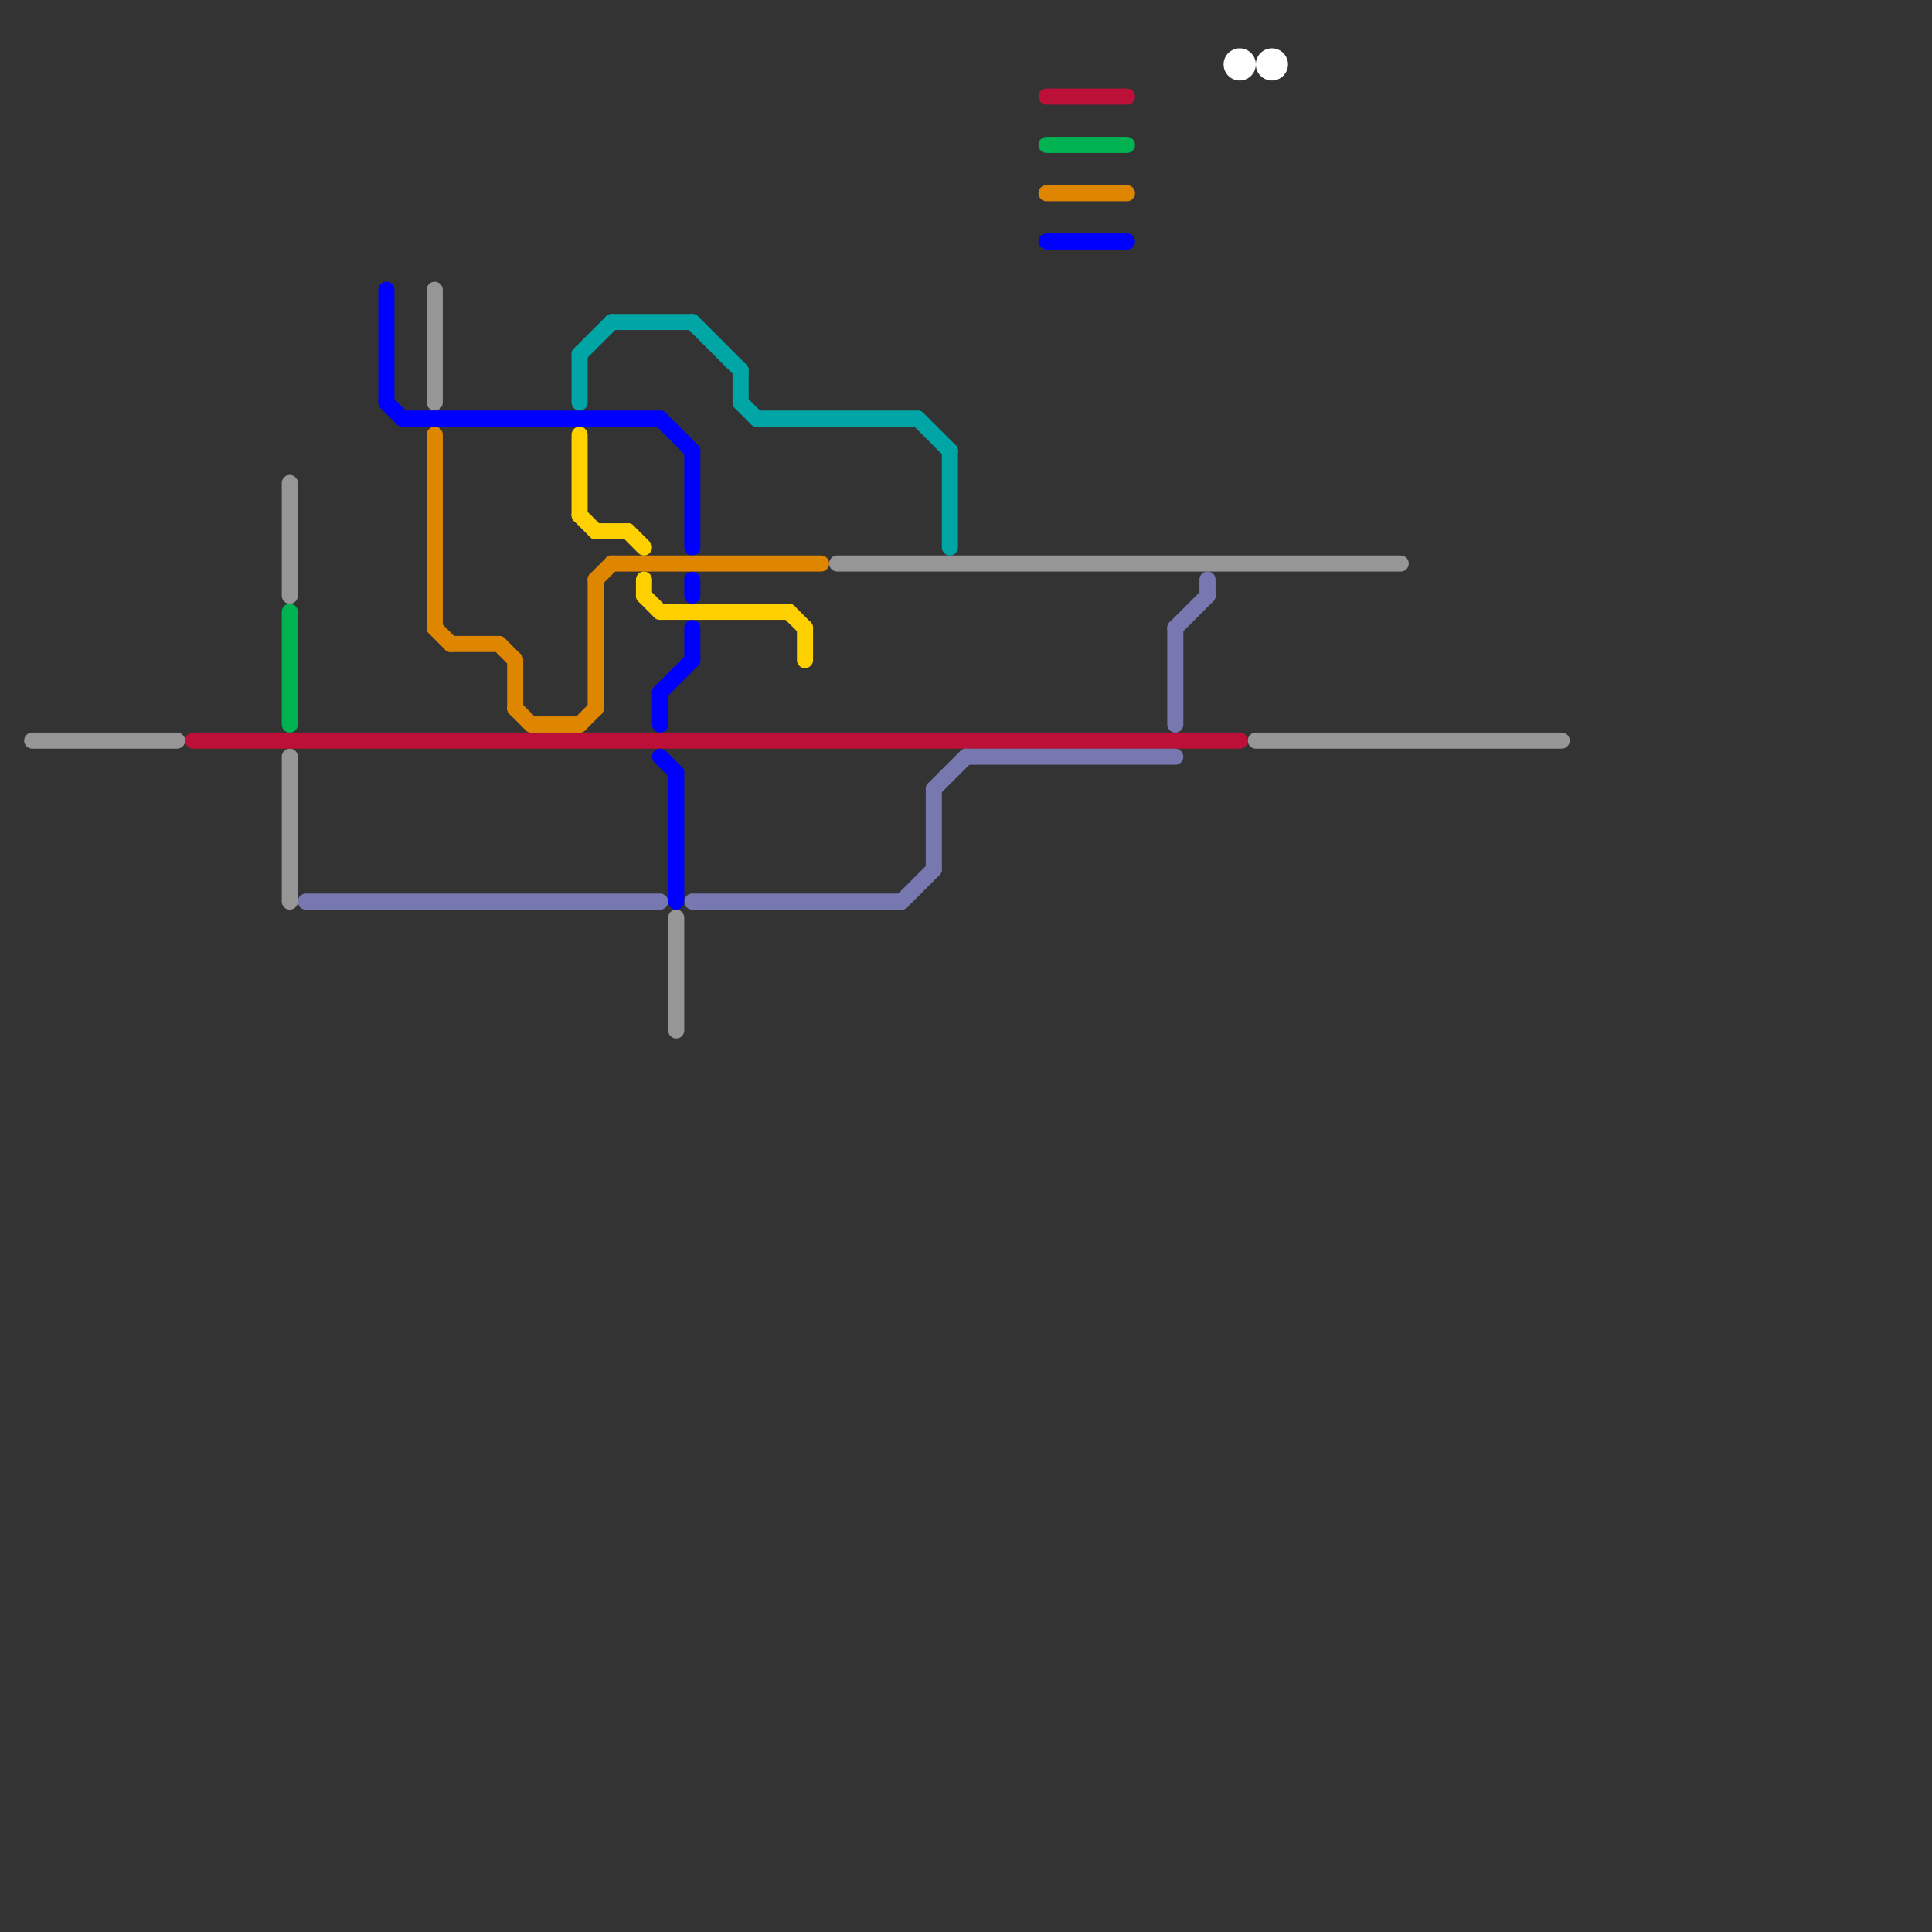 
<svg version="1.1" xmlns="http://www.w3.org/2000/svg" viewBox="0 0 120 120">
<rect x="0" y="0" width="120" height="120" fill="#333333" stroke="none"/>
<style>text { font: 1px Helvetica; font-weight: 600; white-space: pre; dominant-baseline: central; } line { stroke-width: 1; fill: none; stroke-linecap: round; stroke-linejoin: round; } .c0 { stroke: #969696 } .c1 { stroke: #bd1038 } .c2 { stroke: #00b251 } .c3 { stroke: #7878b0 } .c4 { stroke: #0000ff } .c5 { stroke: #df8600 } .c6 { stroke: #00a6a6 } .c7 { stroke: #ffd000 } .c8 { stroke: #ffffff }</style><defs><g id="wm-xf"><circle r="1.2" fill="#000"/><circle r="0.9" fill="#fff"/><circle r="0.6" fill="#000"/><circle r="0.3" fill="#fff"/></g><g id="wm"><circle r="0.6" fill="#000"/><circle r="0.3" fill="#fff"/></g></defs><line class="c0" x1="18" y1="47" x2="18" y2="56"/><line class="c0" x1="78" y1="46" x2="97" y2="46"/><line class="c0" x1="2" y1="46" x2="11" y2="46"/><line class="c0" x1="52" y1="35" x2="87" y2="35"/><line class="c0" x1="42" y1="57" x2="42" y2="64"/><line class="c0" x1="27" y1="18" x2="27" y2="25"/><line class="c0" x1="18" y1="30" x2="18" y2="37"/><line class="c1" x1="12" y1="46" x2="77" y2="46"/><line class="c1" x1="65" y1="6" x2="70" y2="6"/><line class="c2" x1="18" y1="38" x2="18" y2="45"/><line class="c2" x1="65" y1="9" x2="70" y2="9"/><line class="c3" x1="58" y1="49" x2="58" y2="54"/><line class="c3" x1="73" y1="39" x2="75" y2="37"/><line class="c3" x1="19" y1="56" x2="41" y2="56"/><line class="c3" x1="43" y1="56" x2="56" y2="56"/><line class="c3" x1="60" y1="47" x2="73" y2="47"/><line class="c3" x1="73" y1="39" x2="73" y2="45"/><line class="c3" x1="58" y1="49" x2="60" y2="47"/><line class="c3" x1="75" y1="36" x2="75" y2="37"/><line class="c3" x1="56" y1="56" x2="58" y2="54"/><line class="c4" x1="43" y1="36" x2="43" y2="37"/><line class="c4" x1="41" y1="26" x2="43" y2="28"/><line class="c4" x1="65" y1="15" x2="70" y2="15"/><line class="c4" x1="42" y1="48" x2="42" y2="56"/><line class="c4" x1="41" y1="47" x2="42" y2="48"/><line class="c4" x1="41" y1="43" x2="41" y2="45"/><line class="c4" x1="24" y1="18" x2="24" y2="25"/><line class="c4" x1="41" y1="43" x2="43" y2="41"/><line class="c4" x1="25" y1="26" x2="41" y2="26"/><line class="c4" x1="43" y1="28" x2="43" y2="34"/><line class="c4" x1="24" y1="25" x2="25" y2="26"/><line class="c4" x1="43" y1="39" x2="43" y2="41"/><line class="c5" x1="32" y1="41" x2="32" y2="44"/><line class="c5" x1="37" y1="36" x2="38" y2="35"/><line class="c5" x1="37" y1="36" x2="37" y2="44"/><line class="c5" x1="36" y1="45" x2="37" y2="44"/><line class="c5" x1="28" y1="40" x2="31" y2="40"/><line class="c5" x1="65" y1="12" x2="70" y2="12"/><line class="c5" x1="27" y1="39" x2="28" y2="40"/><line class="c5" x1="38" y1="35" x2="51" y2="35"/><line class="c5" x1="27" y1="27" x2="27" y2="39"/><line class="c5" x1="31" y1="40" x2="32" y2="41"/><line class="c5" x1="32" y1="44" x2="33" y2="45"/><line class="c5" x1="33" y1="45" x2="36" y2="45"/><line class="c6" x1="59" y1="28" x2="59" y2="34"/><line class="c6" x1="46" y1="23" x2="46" y2="25"/><line class="c6" x1="38" y1="20" x2="43" y2="20"/><line class="c6" x1="46" y1="25" x2="47" y2="26"/><line class="c6" x1="47" y1="26" x2="57" y2="26"/><line class="c6" x1="36" y1="22" x2="38" y2="20"/><line class="c6" x1="43" y1="20" x2="46" y2="23"/><line class="c6" x1="57" y1="26" x2="59" y2="28"/><line class="c6" x1="36" y1="22" x2="36" y2="25"/><line class="c7" x1="50" y1="39" x2="50" y2="41"/><line class="c7" x1="37" y1="33" x2="39" y2="33"/><line class="c7" x1="36" y1="27" x2="36" y2="32"/><line class="c7" x1="40" y1="36" x2="40" y2="37"/><line class="c7" x1="36" y1="32" x2="37" y2="33"/><line class="c7" x1="49" y1="38" x2="50" y2="39"/><line class="c7" x1="41" y1="38" x2="49" y2="38"/><line class="c7" x1="40" y1="37" x2="41" y2="38"/><line class="c7" x1="39" y1="33" x2="40" y2="34"/><circle cx="79" cy="4" r="1" fill="#ffffff" /><circle cx="77" cy="4" r="1" fill="#ffffff" />
</svg>
